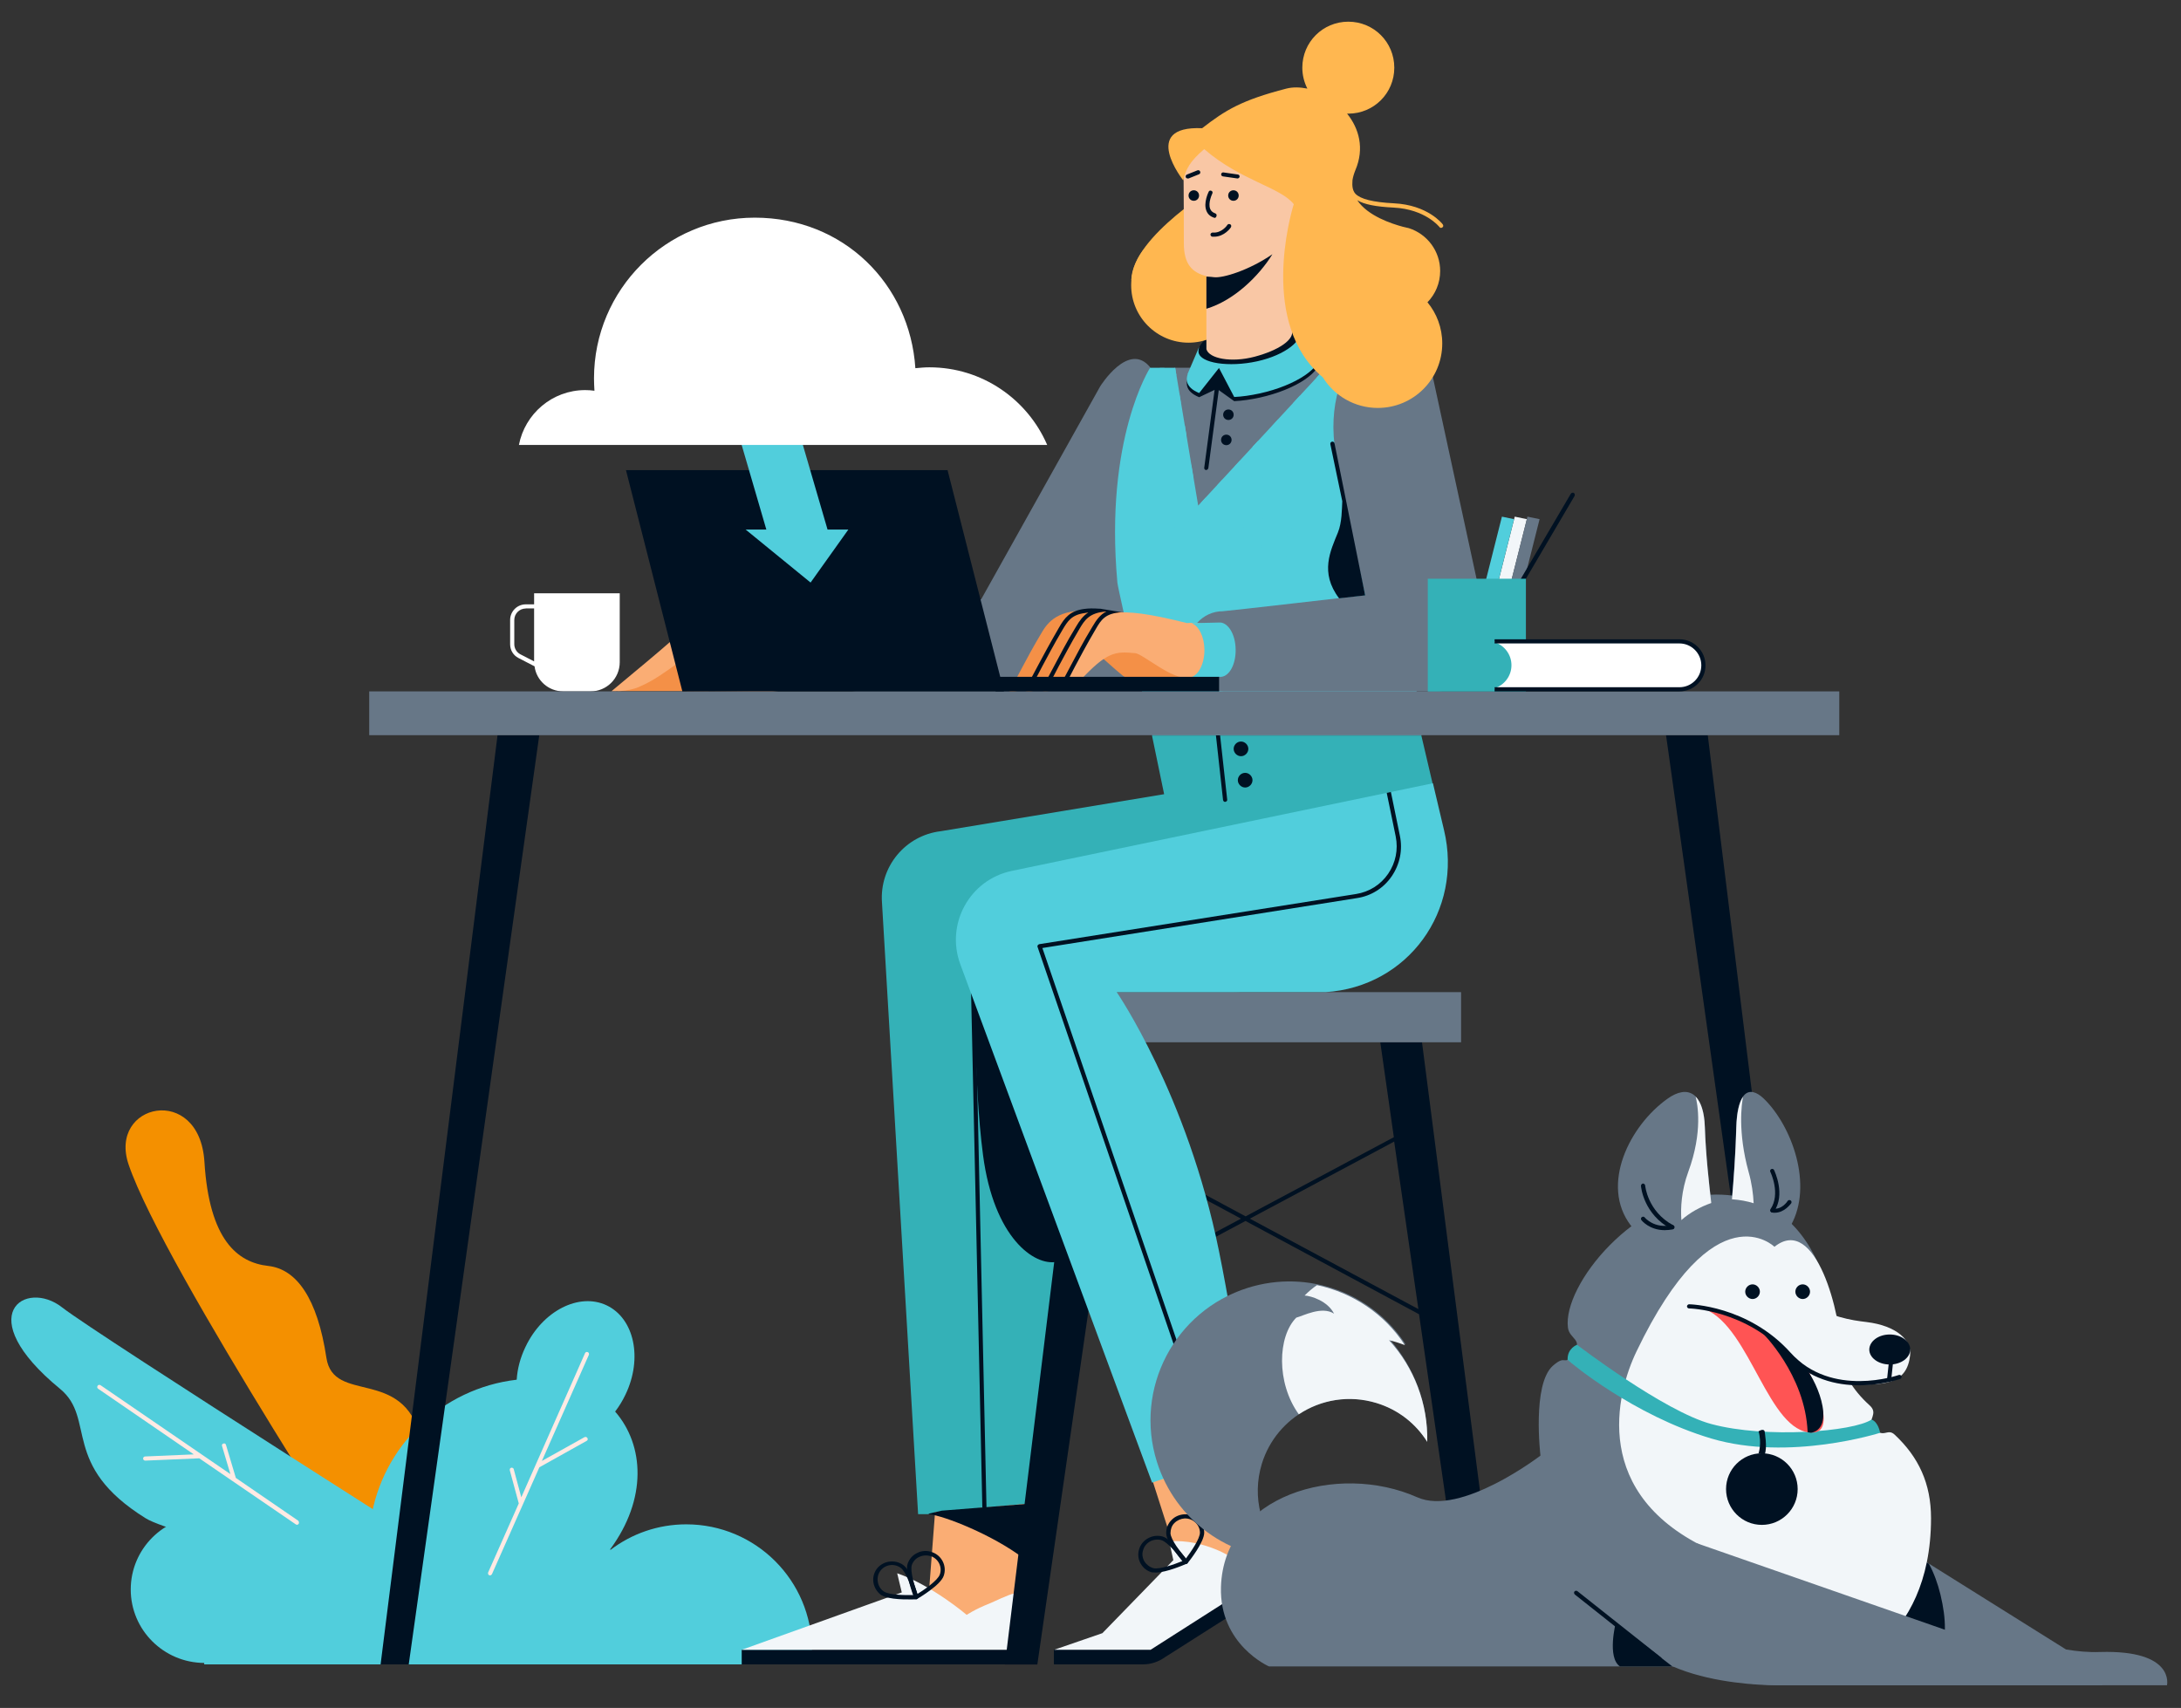 <?xml version="1.0" encoding="UTF-8"?>
<svg id="Calque_1" xmlns="http://www.w3.org/2000/svg" width="1991.9" height="1560" version="1.1" viewBox="0 0 1991.9 1560">
  <rect x="0" y="0" width="1991.9" height="1560" fill="#333333" stroke="none"/>
  <!-- Generator: Adobe Illustrator 29.6.0, SVG Export Plug-In . SVG Version: 2.1.1 Build 207)  -->
  <defs>
    <style>
      .st0, .st1 {
        fill: #51cedc;
      }

      .st2 {
        fill: #fff;
      }

      .st2, .st3, .st4, .st5, .st6, .st7, .st8, .st9, .st1, .st10, .st11, .st12, .st13 {
        fill-rule: evenodd;
      }

      .st14, .st6 {
        fill: #012;
      }

      .st3, .st15 {
        fill: #677787;
      }

      .st4 {
        fill: #ffb750;
      }

      .st5 {
        fill: #feeae4;
      }

      .st7 {
        fill: #ff5454;
      }

      .st8 {
        fill: #faad74;
      }

      .st9 {
        fill: #f49047;
      }

      .st10 {
        fill: #f49000;
      }

      .st11 {
        fill: #f9c7a5;
      }

      .st12 {
        fill: #f2f6f9;
      }

      .st13 {
        fill: #34b1b7;
      }
    </style>
  </defs>
  <path class="st1" d="M1787.5,1520.2h-426v-1c-28.4,0-25.7-101.3-18.7-97.8l135.8-2.7c8-51.9,50-92.5,102.4-98.6.6-7.4,2.5-15.4,6.1-22.9,12-25.4,37.6-38.3,57-29.2,19.5,9.2,25.4,37.2,13.2,62.6-2.1,4.4-4.6,8.4-7.4,12,20.6,23.5,22.7,61.4-3.6,96.7l.2.2c14.9-11.3,33.2-17.9,53.2-17.9,48.6,0,88.1,39.5,88.1,88.1.3,3.7.1,7.1-.3,10.5h0Z"/>
  <path class="st10" d="M357.2,1474.8s-207.5-316.4-239.7-411c-19.1-56.1,64.6-74.4,69.2-2.7,4.4,71.7,30.3,92.1,58.4,95.2,25.7,2.9,44.8,29.4,53,83.9,6.5,42.7,69.6,8,86.2,73,21.9,86.5-27.1,161.6-27.1,161.6h0Z"/>
  <path class="st1" d="M449.7,1447.8s-361.6-229-392.9-253.6c-33.4-26.3-84.3,6.7-1.9,74.4,33.2,27.3,0,69.6,78.2,118.2,26.5,16.4,211.7,57.2,211.7,57.2l104.9,3.8h0Z"/>
  <path class="st1" d="M740.9,1520.2H186.5v-1.3c-37-.2-67.1-30.1-67.1-67.1s30.1-67.1,67.1-67.1c10.9,0,21,2.5,29.9,7.1l122.2-3.4c10.3-67.5,65-120.3,133.3-128.2.6-9.7,3.2-20,8-29.9,15.6-33,49-50,74.2-38s33,48.4,17.2,81.4c-2.7,5.7-5.9,10.9-9.5,15.6,26.7,30.7,29.4,79.9-4.6,125.9l.4.4c19.3-14.7,43.3-23.3,69.2-23.3,63.3,0,114.8,51.3,114.8,114.8,0,4.4-.3,8.7-.7,13.1Z"/>
  <path class="st5" d="M272.7,1391.9c-.4.6-1,.8-1.5.8-.4,0-.8-.2-1.1-.4l-88.1-60.3-49.4,2.1c-1,0-1.9-.8-1.9-1.9,0-1,.8-1.9,1.9-1.9l44.4-1.9-87.3-59.9c-1-.6-1.1-1.7-.6-2.7.6-1,1.7-1.1,2.7-.6l118.6,81.2-7.6-25.6c-.4-1,.2-2.1,1.3-2.3,1-.4,2.1.2,2.3,1.3l9,30.1,57,39.1c.7.8.9,2.1.3,2.9h0Z"/>
  <path class="st5" d="M446.8,1438.8c.6.2,1.3.2,1.7-.2.4-.2.6-.6.8-.8l43.3-97.6,43.3-24.2c1-.6,1.1-1.7.6-2.5-.6-1-1.7-1.3-2.7-.8l-38.9,21.7,42.9-96.9c.4-1,0-2.1-1-2.5s-2.1,0-2.5,1l-58.2,131.6-6.9-25.7c-.2-1-1.3-1.5-2.3-1.3s-1.5,1.3-1.3,2.3l8.2,30.3-28,63.1c-.3,1,.1,2.1,1,2.5h0Z"/>
  <path class="st13" d="M1124.8,906.2h-124.5l-9.2,43.1-55.3,433.7h-97.3l-33-558.8c-2.3-32.6,21.4-61.2,53.8-65l203.9-33.8-11.1-53.6h246l10.3,43.9-42.3,97.6c-24,56.2-79.7,92.9-141.3,92.9h0Z"/>
  <path class="st6" d="M1133.4,677.3c3.6,0,6.7,3.1,6.7,6.7s-3.1,6.7-6.7,6.7-6.7-3.1-6.7-6.7,3-6.7,6.7-6.7Z"/>
  <path class="st6" d="M1137.2,705.9c3.6,0,6.7,3.1,6.7,6.7s-3.1,6.7-6.7,6.7-6.7-3.1-6.7-6.7,3-6.7,6.7-6.7Z"/>
  <path class="st6" d="M1114.3,671.6l6.5,58.7c.2,1-.6,1.9-1.7,2.1-1,.2-1.9-.6-2.1-1.7l-6.5-59.1h3.8,0Z"/>
  <path class="st6" d="M965.3,1152.5c-20.8,4.2-57.6-22.1-67.5-97.5-8.8-66.2-7.6-169-7.6-169l111,54.5-35.9,212Z"/>
  <path class="st6" d="M887,882.3c.4-.4,1-.6,1.5-.4l1.7,4.2,10.9,497h-3.8l-10.9-499.1c0-.7.2-1.3.6-1.7Z"/>
  <path class="st6" d="M925.3,1506.9h-247.9v13.3h241.4l6.5-13.3h0Z"/>
  <path class="st8" d="M937.9,1373.4l-16.2,127.4-135.6-5.3s-39.1-1.1-7.6-7.6,69.8-32.4,69.8-32.4l5.7-74.4,83.9-7.7Z"/>
  <path class="st6" d="M848.2,1382.5l12-2.7,81.6-6.5-7.6,49.6c-27.5-20.8-71.7-38.5-86-39.9v-.5h0Z"/>
  <path class="st12" d="M677.4,1506.9h243.3l5.7-51.5c-5,.8-19.1,7.8-22.9,9.3-13,5.1-20.6,10.3-20.6,10.3,0,0-31.8-27.1-63.5-38l4.2,17.5-146.2,52.4h0Z"/>
  <path class="st14" d="M836.2,1460.5s.2,0,0,0c.6.2,1.1.2,1.7-.2,2.1-1.3,21.2-12.6,24-21,3.1-8.8-1.7-18.7-10.9-21.7-4.4-1.5-9.2-1.3-13.2.8-4.2,1.9-7.2,5.3-8.8,9.7-2.9,8.2,5,29,5.9,31.3.6.6.9.9,1.3,1.1h0ZM850.3,1421.4c6.9,2.5,10.5,10.1,8,16.8-1.9,5.3-13.9,13.7-20.4,17.7-2.7-7.2-6.9-21.2-5.1-26.5,1.1-3.2,3.6-6.1,6.9-7.4,3.2-1.5,6.9-1.7,10.3-.6h.3Z"/>
  <path class="st14" d="M807.8,1458.3c9.2,3.4,26.7,2.5,29,2.5.6,0,1.1-.4,1.3-.8.4-.4.4-1,.4-1.5-.6-2.5-6.3-23.8-13.5-29-7.6-5.5-18.5-4-24.2,3.4-2.7,3.6-3.8,8.2-3.1,12.6.8,4.6,3.2,8.4,6.9,11.3,1.1.5,2.1,1.1,3.2,1.5h0ZM834.3,1456.9c-7.6.2-22.5,0-27.3-3.4-2.9-2.1-4.8-5.1-5.3-8.8-.6-3.4.2-7.1,2.3-9.9,4.4-5.9,12.8-7.1,18.7-2.7,4.8,3.6,9.5,17.6,11.6,24.8Z"/>
  <path class="st6" d="M1296,1200.4l-158.5-85.2-142.6,76.3-47.5,328.8h-29.6l69.6-568.3h42l-13.5,93.6,121.7,65.4,135.4-72.3-12.4-86.8h38.1l73.4,568.3h-29.9l-46.2-319.8h0ZM1015.3,1049.6l-19.8,137.1,137.9-73.6-118.1-63.5h0ZM1273.3,1042.7l-131.8,70.4,153.9,82.6-22.1-153Z"/>
  <path class="st3" d="M939.8,906.2h394.6v45.8h-394.6v-45.8h0Z"/>
  <path class="st6" d="M962.7,1520.2h81.2c7.2,0,14.1-2.3,20-6.5l120-76.3-7.8-10.9s-80.3,48.1-125.5,80.1h-88.1v13.5h.2v.1h0Z"/>
  <path class="st8" d="M1126.7,1312.4l28.6,118.2-80.1-7.6-23.5-73.4,75-37.2Z"/>
  <path class="st6" d="M1139.5,1365.6l-11.3-46.3-64.6,24.4-11.4,5.7c13.1-.4,54.8-.4,87.3,16.2h0Z"/>
  <path class="st12" d="M962.7,1506.9h88.1l125.5-80.1-30.3-39.1c-3.6,3.4-6.7,11.8-8.8,15.3-7.4,11.6-10.9,20.4-10.9,20.4,0,0-25.9-17.9-58.5-15.6l3.8,17.2-64.8,66.7-44.1,15.2Z"/>
  <path class="st14" d="M1083.2,1428.5c.6,0,1.1-.2,1.5-.8,1.5-1.9,15.3-19.3,15.1-28-.2-9.3-8.2-16.8-17.7-16.6-4.6.2-9,1.9-12.2,5.3-3.2,3.2-5,7.6-4.8,12.2.2,8.8,14.9,25.4,16.6,27.3.4.2.9.6,1.5.6ZM1082.4,1386.9c7.2,0,13.3,5.7,13.5,12.8.2,5.5-8.2,17.7-12.8,23.8-5-5.7-13.9-17.4-14.1-23.1,0-3.4,1.1-6.9,3.6-9.3,2.5-2.5,5.9-4,9.3-4.2.2,0,.37,0,.5,0h0Z"/>
  <path class="st14" d="M1055.7,1436.3c9.7,0,25.9-7.1,28-8,.6-.2,1-.8,1.1-1.1.2-.6,0-1.1-.2-1.5-1.5-2.1-14.3-20-22.9-22.3-9.2-2.5-18.9,2.9-21.4,11.8-1.3,4.4-.8,9,1.5,13s5.9,6.9,10.5,8c1-.1,2.1.1,3.4.1ZM1080,1425.8c-7.1,2.9-21.2,8-26.7,6.5-3.4-1-6.3-3.2-8.2-6.3-1.7-3.1-2.3-6.7-1.1-10.1,1.9-7.1,9.5-11.1,16.6-9.2,5.6,1.6,15,13,19.4,19.1h0Z"/>
  <path class="st1" d="M1210.6,906.2h-190.7s64.5,93.8,93.3,236.1c17.4,85.1,28.6,181.4,28.6,181.4l-89.6,30.5-175.2-473.6c-13.5-36.8,8.6-77,46.9-85.1l384.8-80.1,10.1,42.7c17.7,73.5-32.9,143.3-108.2,148.1h0Z"/>
  <path class="st6" d="M1266.5,724.2l3.8-.8,8.2,39.9c2.7,13,0,26.1-7.4,37s-18.9,18.1-31.8,20l-287.3,45.6,160.2,468-3.6,1.1-161-470.1c-.2-.6-.2-1.1.2-1.5.4-.6.8-.8,1.3-1l289.3-45.8c12-1.9,22.5-8.4,29.4-18.5s9.3-22.1,6.9-34.1l-8.2-39.8h0Z"/>
  <path class="st6" d="M1137.4,293.6c25.9-5.7,48.8-1.9,51.1,8.4,2.3,10.3-17,23.5-42.7,29-25.9,5.7-48.8,1.9-51.1-8.4-2.3-10.3,16.9-23.3,42.7-29Z"/>
  <path class="st15" d="M1260,335.9h-187.1v187.1h187.1v-187.1Z"/>
  <path class="st6" d="M1150.3,363.2c-8,1.7-15.8,2.9-23.1,3.2l-14.1-10.1-9.5,71.1c-.2,1.1-1.1,1.9-2.1,1.9-1.1,0-1.7-1-1.7-1.9l9.5-71.3-14.1,6.7c-6.1-2.5-10.1-5.9-11.1-10.5-.4-2.1-.2-4.4.6-6.7h-.2l9.9-25h.2c-.4,1.3-.4,2.7-.2,4,2.3,10.3,25.2,14.1,51.1,8.4s45-18.7,42.7-29c0-.4-.2-.8-.4-1.1h.2s14.1,15.8,17.5,22.7c3.2,13.4-21.6,30.2-55.2,37.6h0ZM1120,397c2.7,0,4.8,2.1,4.8,4.8s-2.1,4.8-4.8,4.8-4.8-2.1-4.8-4.8,2.1-4.8,4.8-4.8ZM1117.1,378.8c0-2.7,2.1-4.8,4.8-4.8s4.8,2.1,4.8,4.8-2.1,4.8-4.8,4.8-4.8-2.1-4.8-4.8Z"/>
  <path class="st1" d="M1150.3,359.4c-8,1.7-15.8,2.9-23.1,3.2l-13.9-26.5-18.1,22.9c-6.1-2.5-10.1-5.9-11.1-10.5-.4-2.1-.2-4.4.6-6.7h-.2l10.7-25c-.4,1.3-.8,3.6-.6,5,1.5,9.9,27.7,13.9,53.6,8.2,25.9-5.7,42.3-19.3,40-29.8,0-.4-.2-.8-.4-1.1h.2s14.1,15.8,17.5,22.7c3.2,13.4-21.6,30.2-55.2,37.6h0Z"/>
  <path class="st3" d="M1055,631.5h-273.5c-21.7-2.1-28.8-19.5-29.2-36.6-.6-20.2,15.1-36.6,33.8-36.6,1.1,0,2.3,0,3.4.2l106.6-11.1,108.7-194.5s26.1-42,45.8-17.2l-4.4,128.3,8.8,167.5h0Z"/>
  <path class="st9" d="M647,631.3h-82.8l98.8-60.3,46.9,30.1-62.9,30.2Z"/>
  <path class="st8" d="M769.9,618.9l-32,5.1s-24.4,8.2-36.6,8c-66.7-.6-64.1-.8-74-.8-6.9-10.9,27.3-18.5,48.6-21.5,0,0,11.6-4.6,4-13.2,0,0-25.4-15.8-44.8-2.1-30.3,21.2-36.8,26.7-51.9,33.2-10.3,4.4-24.8,3.8-24.8,3.8,31.7-26.5,34.9-28.8,61-51.5,13.9-12,17.5-31.1,131-5.1l13.9-.6,5.6,44.7h0Z"/>
  <path class="st1" d="M779,620.7h-1l-23.8.8c5.7-3.2,10.1-10.9,9.9-22.1-.2-13.7-7.2-25.2-15.1-25v-.2s28.6-3.1,29-3.1c7.8-.2,14.5,10.9,14.7,24.6.4,13.5-5.9,24.8-13.7,25h0Z"/>
  <path class="st1" d="M1050.4,335.9s-41.8,64.6-29.9,196.2c.8,8.2,31.8,139.4,31.8,139.4h246l-38.1-337.5h-47.7l-118.2,127.8-21-125.9h-22.9Z"/>
  <path class="st0" d="M1173,607.9h3.8c-17.2-80.3-11.8-147.2-3.8-191.1,4.2-22.7,9.5-41.4,14.3-55.5l-6.1,6.7c-4.2,13.2-8.4,29.4-11.8,48.1-8.2,44-13.4,111.1,3.6,191.8Z"/>
  <path class="st0" d="M1159.7,607.9h3.8c-17.2-80.3-11.8-147.2-3.8-191.1,2.3-12.6,5-24,7.8-33.9l-5.3,5.9c-2.1,8.4-4.2,17.4-5.9,27.3-8.5,44-13.6,111.1,3.4,191.8Z"/>
  <path class="st0" d="M1186.4,607.9h3.8c-17.2-80.3-11.8-147.2-3.8-191.1,7.4-40.4,18.7-68.5,23.8-80.3l-7.4,8c-5.9,14.7-14.1,39.3-20,71.3-8.3,44.3-13.4,111.4,3.6,192.1Z"/>
  <path class="st0" d="M1226.4,607.9h3.8c-17.2-80.3-11.8-147.2-3.8-191.1,8-43.5,20.4-72.7,25-82.6h-4.2c-5.1,11.4-16.8,40.2-24.4,81.8-8.2,44.1-13.4,111.2,3.6,191.9Z"/>
  <path class="st0" d="M1199.7,607.9h3.8c-17.2-80.3-11.8-147.2-3.8-191.1,8-43.5,20.4-72.7,25-82.6h-4.2c-5.1,11.4-16.8,40.2-24.4,81.8-8.2,44.1-13.4,111.2,3.6,191.9Z"/>
  <path class="st0" d="M1239.8,607.9h3.8c-17.2-80.3-11.8-147.2-3.8-191.1,6.1-33.2,14.7-58,20.6-72.5l-.2-9.2c-5.3,12.2-16.6,40.4-24,80.7-8.3,44.3-13.4,111.4,3.6,192.1Z"/>
  <path class="st0" d="M1150.1,607.9c-17.2-80.3-11.8-147.2-3.8-191.1,1-5,1.9-9.7,2.9-14.3l-5,5.3c-.6,2.7-1.1,5.3-1.5,8-8.2,44.2-13.5,111.4,3.6,192l3.8.1h0Z"/>
  <path class="st0" d="M1213.1,607.9h3.8c-17.2-80.3-11.8-147.2-3.8-191.1,8-43.5,20.4-72.7,25-82.6h-4.2c-5.1,11.4-16.8,40.2-24.4,81.8-8.3,44.1-13.4,111.2,3.6,191.9Z"/>
  <path class="st0" d="M1123.4,607.9c-14.5-68.3-13-126.8-7.1-169.7l-4.4,4.8c-5.3,42.7-6.1,99.4,7.6,165l3.9-.1h0Z"/>
  <path class="st0" d="M1052.9,607.9h3.8c-17.2-80.3-11.8-147.2-3.8-191.1,6.5-34.9,15.6-60.5,21.4-74.4l-1-6.3h-.4c-5.5,12.6-16.2,40.4-23.6,79.9-8.2,44.1-13.4,111.2,3.6,191.9Z"/>
  <path class="st0" d="M1136.8,607.9c-16.6-78-12.2-143.2-4.4-187.1l-4.6,5c-7.1,44.1-10.5,107.2,5.3,182.1h3.7Z"/>
  <path class="st0" d="M1066.2,607.9h3.8c-17.2-80.3-11.8-147.2-3.8-191.1,3.6-19.5,8-35.9,12.2-49.2l-1.3-8c-5,14.3-10.3,33.4-14.5,56.3-8.2,44.2-13.3,111.3,3.6,192h0Z"/>
  <path class="st0" d="M1043.3,607.9c-17.2-80.3-11.8-147.2-3.8-191.1,7.6-41,18.9-69.2,24-80.7h-4.2c-5.5,12.6-16.2,40.4-23.6,79.9-8.2,44.2-13.5,111.4,3.6,192l4-.1h0Z"/>
  <path class="st0" d="M1110.1,607.9c-12.8-59.9-13.2-112.3-9-153.3l-4.2,4.6c-3.6,40.4-2.7,91.2,9.5,148.8h3.7v-.1h0Z"/>
  <path class="st0" d="M1092.9,607.9h3.8c-14.9-69.4-13-128.9-6.9-172.2l-1.9-11.8c-7.4,44-11,108.1,5,184Z"/>
  <path class="st0" d="M1079.6,607.9h3.8c-17.2-80.3-11.8-147.2-3.8-191.1,1.1-6.7,2.5-13,4-18.9l-1.5-9.3c-2.1,8.4-4.2,17.5-6.1,27.5-8.3,44-13.4,111.1,3.6,191.8Z"/>
  <path class="st3" d="M1117.1,631.5c-24.8-.4-32.6-18.5-33-36.6-.6-20.2,14.1-36.6,32.6-36.6,2.7,0,130.1-14.7,130.1-14.7,0,0-10.3-44.6-26.7-129.7-8.2-42.1,6.9-83.3,22.9-89.6,40-15.6,62.9,7.6,62.9,7.6l52.3,241.4c6.5,29.9-16.4,58.2-46.9,58.2h-194.2Z"/>
  <path class="st6" d="M1246.8,543.8l-23.8,2.7c-17.9-23.6-7.8-43.5-1.1-60.1,3.8-9.3,3.6-21.6,4-28.6l-10.9-52.1c-.2-1,.4-2.1,1.5-2.3,1-.2,2.1.4,2.3,1.5l28,138.9Z"/>
  <path class="st9" d="M1089.1,598.9c2.1,2.3,3.2,4.8,3.2,7.2.2,9.9-10.1,18.3-35.9,18.9-13,.2-24.4-2.9-30.9-7.8-1.7-1.3-10.5-8.8-19.3-16.8-2.9-.6-5.3-1-7.6-1.3-7.2,3.2-15.4,10.1-28,23.8-10.5,11.4-18.9,8-18.9,8,2.1-3.4,4-6.7,6.1-10.3-.8.8-1.5,1.7-2.3,2.5-10.5,11.4-18.9,8-18.9,8,2.1-3.4,4-6.7,6.1-10.3-.8.8-1.5,1.7-2.3,2.5-10.5,11.4-18.9,8-18.9,8,8.8-13.9,13.7-26.5,30.5-54.5,6.9-11.6,18.5-21.7,49-18.3,13.5-2.5,40.4,2.1,100.9,20.2,3.4,1-7.1,12-12.8,20.2h0Z"/>
  <path class="st8" d="M1111.4,604.8c-3.6,2.3,10.1,6.5,7.8,9.3-.2.2-10.9,1-19.3,1.5v2.5l-14.9.6c-13.3,3.2-41.2-21.4-48.1-22.1-18.3-1.7-25.7-1.7-51.1,25.7-10.5,11.4-18.9,8-18.9,8,8.8-13.9,13.7-26.5,30.5-54.5,9.5-15.8,17.2-24.2,86.6-6.7l3.8-.2,13.9.8-.2,4.2c4.8,1.3,9.9,2.7,15.3,4.2,5.3,1.8-7.7,22.2-5.4,26.7h0Z"/>
  <path class="st6" d="M967.2,573.2c5.1-9,10.1-15.3,22.9-17,4-.6,8.6-.6,14.3-.2h.6l19.6,3.2c-15.3.8-19.1,7.2-23.8,15.3-8.8,14.9-14.3,25.6-18.9,34.1-4,7.8-7.2,14.1-11.4,20.6-.4.6-1,1-1.5,1-.4,0-.8,0-1.1-.4-1-.6-1.1-1.7-.6-2.7,4-6.5,7.2-12.6,11.3-20.4,4.6-8.6,10.1-19.5,19.1-34.3,3.6-6.1,6.9-10.9,12.8-13.9-15.8,1.1-20,8-24.8,16.2-8.8,14.9-14.3,25.6-18.9,34.1-4,7.8-7.2,14.1-11.4,20.6-.4.6-1,1-1.5,1-.4,0-.8,0-1.1-.4-1-.6-1.1-1.7-.6-2.7,4-6.5,7.2-12.6,11.3-20.4,4.6-8.6,10.1-19.5,19.1-34.3,3.2-5.5,6.5-10.1,11.4-13.2-1.3.2-2.5.4-3.6.6-12,1.7-15.4,7.6-19.8,14.9-8.8,14.9-14.3,25.6-18.9,34.1-4,7.8-7.2,14.1-11.4,20.6-.4.6-1,1-1.5,1-.4,0-.8,0-1.1-.4-1-.6-1.1-1.7-.6-2.7,4-6.5,7.2-12.6,11.3-20.4,4.4-8.2,10.1-18.9,18.8-33.9h0Z"/>
  <path class="st1" d="M1115.6,618.2l-30.5.6h.8c7.8-.2,14.3-11.8,14.1-25.6-.2-12-5.3-21.7-11.8-24l25.6-.6h1c7.4.8,13.5,11.3,13.7,24.4.3,13.4-5.4,24.2-12.9,25.2h0Z"/>
  <path class="st4" d="M1114.1,168.1s-79.9,47.3-80.9,87.7c31.8,27.3,79,36.2,79,36.2l1.9-123.9Z"/>
  <path class="st4" d="M1085.5,208.2c29,0,52.4,23.5,52.4,52.4s-23.5,52.4-52.4,52.4-52.4-23.5-52.4-52.4,23.4-52.4,52.4-52.4h0Z"/>
  <path class="st11" d="M1180.8,216.7l-.8,85.1c2.1,8.6-12.6,18.3-34.1,24s-41.8,1.7-44.1-6.9v-66.7c-13-3.2-20.6-10.9-20.6-29.9,0-46.2-.4-73-.4-73,9-23.6,85.2-76.1,101.8,1.9,2.1,9.7,21.4,9,21,17.2-.8,19.2-10.2,35.4-22.8,48.3Z"/>
  <path class="st6" d="M1162.1,232.2c-12.2,19.8-35.1,42.3-60.3,49.8v-29.4c2.9.2,6.1.4,7.1.6,7.9.9,31.5-6.1,53.2-21h0Z"/>
  <path class="st14" d="M1108.9,216.2h-1.7c-1-.2-1.7-1-1.7-2.1.2-1,1-1.7,2.1-1.7,8,.8,13.3-6.7,13.3-6.9.6-1,1.7-1.1,2.7-.6s1.1,1.7.6,2.7c-.2.4-5.9,8.6-15.3,8.6Z"/>
  <path class="st14" d="M1130.3,163h-.2l-13.3-1.9c-1-.2-1.7-1.1-1.5-2.1s1.1-1.7,2.1-1.5l13.2,1.9c1,.2,1.7,1.1,1.5,2.1-.1.7-1,1.5-1.8,1.5h0Z"/>
  <path class="st14" d="M1084.7,163c-.8,0-1.5-.4-1.7-1.1-.4-1,0-2.1,1.1-2.5l9.5-3.8c1-.4,2.1,0,2.5,1.1.4,1,0,2.1-1.1,2.5l-9.5,3.8h-.8Z"/>
  <path class="st14" d="M1109.3,199c-.2,0-.4,0-.6-.2-3.4-1.1-5.7-3.2-6.9-6.3-2.9-7.2,1.9-17,2.1-17.4.4-1,1.5-1.3,2.5-.8,1,.4,1.3,1.5.8,2.5,0,0-4.2,8.6-1.9,14.1.8,1.9,2.3,3.2,4.6,4,1,.4,1.5,1.3,1.1,2.5-.2,1-.9,1.6-1.7,1.6h0Z"/>
  <path class="st6" d="M1126.5,173.8c2.7,0,4.8,2.1,4.8,4.8s-2.1,4.8-4.8,4.8-4.8-2.1-4.8-4.8,2.1-4.8,4.8-4.8Z"/>
  <path class="st6" d="M1090.3,173.8c2.7,0,4.8,2.1,4.8,4.8s-2.1,4.8-4.8,4.8-4.8-2.1-4.8-4.8,2.1-4.8,4.8-4.8Z"/>
  <path class="st4" d="M1273.1,185.7c30.7,1.5,44.1,18.5,44.6,19.3.6.8.6,2.1-.4,2.7-.2.2-.6.4-1,.4-.6.2-1.3-.2-1.7-.8-.2-.2-12.8-16.2-41.8-17.7-16.4-.8-26.9-2.9-33.2-6.7,9.5,14.3,31.5,21.5,41.6,24.2,1.9.4,3.6.8,5.5,1.3,16.6,5.3,28.6,20.8,28.6,39.1,0,11.1-4.4,21.2-11.6,28.6,8.4,10.1,13.5,23.3,13.5,37.6,0,32.6-26.3,58.9-58.9,58.9-21.2,0-39.9-11.3-50.2-28-58-48.4-29.6-148.4-26.5-158.1-12.2-15.6-48.6-21.5-81.8-50.3-13.2,11.3-16.8,18.3-19.1,28.6,0,0-40-50.2,17.2-47.7,21.4-16.6,36-25.6,77-36.2,5.9-1.5,12.4-1.3,19.1,0-2.9-5.7-4.6-12.2-4.6-19.1,0-23.3,18.7-42,42-42s42,18.7,42,42-18.7,42-42,42h-1.1c10.9,13.5,16,31.8,7.6,51.5-1.3,3.2-2.3,6.5-2.7,9.3-.4,5.3,0,9.3,2.7,12.4,4.7,4.8,15.8,7.7,35.2,8.7h0Z"/>
  <path class="st2" d="M539.3,631.5h-24.8c-13.5,0-24.6-9.9-26.3-22.9l-14.7-7.6c-4.8-2.5-7.6-7.2-7.6-12.6v-22.1c0-7.8,6.3-14.3,14.3-14.3h7.6v-10.1h78.2v62.9c0,14.9-12,26.7-26.7,26.7h0ZM480.2,555.8c-5.7,0-10.5,4.6-10.5,10.5v22.1c0,3.8,2.1,7.4,5.5,9.2l12.6,6.5v-48.4h-7.6v.1h0Z"/>
  <path class="st6" d="M1640.8,1520.2l-119.2-848.6h38.1l104.9,848.6h-23.8ZM347.6,1520.2l106.8-848.6h38.1l-119.2,848.6h-25.7Z"/>
  <path class="st3" d="M337.2,631.5h1342.6v40H337.2v-40h0Z"/>
  <path class="st6" d="M571.7,429.4h293.7l51.5,202.1h-293.7l-51.5-202.1Z"/>
  <path class="st6" d="M909.3,618.2h204.1v13.3h-204.1v-13.3h0Z"/>
  <path class="st1" d="M774.8,483.7l-34.5,48.4-59.3-48.4h18.9l-25.2-86.4h55.9l25.2,86.4h19,0Z"/>
  <path class="st2" d="M473.9,406.5c5.5-28.6,30.5-50.2,60.6-50.2,2.9,0,5.5.2,8.4.6-.2-3.8-.4-7.4-.4-11.3,0-81.1,65.8-146.8,146.8-146.8s141.7,60.6,146.7,137.5c4.2-.4,8.6-.8,12.8-.8,48.2,0,89.6,29.2,107.6,70.9h-482.5v.1h0Z"/>
  <path class="st12" d="M1383.4,471.9l11.1,2.3-37.8,149.7-11.1-2.3,37.8-149.7h0Z"/>
  <path class="st1" d="M1371.7,471.9l11.1,2.3-37.8,149.7-11.1-2.3,37.8-149.7h0Z"/>
  <path class="st3" d="M1395,471.9l11.1,2.3-37.8,149.7-11.1-2.3,37.8-149.7h0Z"/>
  <path class="st6" d="M1437.3,450.2c1,.6,1.1,1.7.8,2.7l-102.4,174.3c-.6,1-1.7,1.1-2.7.8-1-.6-1.1-1.7-.8-2.7l102.4-174.3c.6-1,2-1.2,2.7-.8Z"/>
  <path class="st13" d="M1304,528.6h89.6v103h-89.6v-103Z"/>
  <path class="st2" d="M1555.8,607.7c0,11.8-9.3,21.4-21,21.9h-169.7v-1c8.8-2.9,15.3-11.1,15.3-21s-6.5-18.1-15.3-21v-1h169.7c11.6.7,21,10.3,21,22.1Z"/>
  <path class="st6" d="M1533.8,631.5h-168.8v-3.8h168.8c11.1,0,20-9,20-20s-9-20-20-20h-168.8v-3.8h168.8c13.2,0,23.8,10.7,23.8,23.8.1,13.2-10.6,23.8-23.8,23.8Z"/>
  <path class="st3" d="M1979.1,1539.3h-217.4s-158.7-7.8-175.5-64.8c-17.4-58.5,66.7-114.4,66.7-114.4l234,146.5c10.1,1.7,20.6,2.7,31.1,2.3,68.8-2,61.1,30.4,61.1,30.4h0Z"/>
  <path class="st6" d="M1738.5,1535.9c-1.5.4-3.1.8-4.8,1-13.7-1.5-31.1-4-49-7.6-14.9-8.2-27.1-22.7-32.2-44.6-10.9-46.3,7.1-90.2,40-98,.6-.2,1.3-.2,1.9-.4l67.3,42.1c4.6,8.4,8,17.9,10.5,28,11.1,46.1-.6,71.7-33.7,79.5h0Z"/>
  <path class="st3" d="M1677.8,1247.5s6.5-156.4-110.6-156.4c-73.3,0-140.2,82.7-135.2,121.6,1.4,10.5,14.2,10.5,5,23.4-9.4,13.1-5.9,0-18.8,11.4-19.1,17-11.3,82-11.3,82,0,0-72.7,55.9-112.5,38.1-73-32.4-176.8-1.9-179.3,82-1.5,52.8,43.9,72.5,43.9,72.5h375.7s40.2,7.6,95.4,7.6c50.2,0,52.4.4,70.6-17.2,140.9-136.4-50.2-229.4-43.9-259.4,6.3-29.6,21-5.6,21-5.6h0Z"/>
  <path class="st3" d="M1632.1,1539.3h244.1s7.6-32.4-61-30.5c-81.1,2.3-185-83.9-263.2-80.1-50.6,2.5-99.2,109.6,80.1,110.6Z"/>
  <path class="st3" d="M1303.5,1316.7c-10.3-16.2-26.3-29.2-46.2-35.3-44.4-13.5-91.3,11.4-104.9,55.7-9.3,30.5-.4,62.4,20.6,83.5,1.7,1.1,3.2,2.3,5,3.4h-.4c.2.2.6.2.8.4-.2-.2-.4-.2-.4-.4,12.4,0,25-1.9,37.4-5.9,17.7-5.5,25.7,23.1,34.7,30.9-15.8,1-34.9-4.6-53.2-13.9.2.8.2,1.5,0,2.3-7.4-3.6-14.3-8-20.2-13.5-53.6-.2-103.2-34.9-120.1-88.7-21-66.7,16.2-137.9,83-158.9,55.5-17.4,113.9,5.1,144.2,51.7-4.6-1.9-9.5-3.4-14.5-4.6,22.1,25.5,34.9,58.6,34.2,93.3ZM1249.7,1449.3c3.6-.2,7.1-.8,10.3-1.7-3.8,4.7-7.1,4.4-10.3,1.7ZM1196.5,1437.7c3.1,1.3,6.1,2.7,9.3,3.8-13.5,3.8-9.9.9-9.3-3.8Z"/>
  <path class="st12" d="M1620.6,1138.8s-54.4-53.6-125.9,95.4c-18.7,38.7-42.5,131.6,68.3,181.9,38.1,17.2,140.2,62.4,170.1,71.7,54.4,17.2-57.2,40-57.2,40,0,0,87.7-23.5,87.7-141.1,0-31.8-11.4-55.9-33.2-76.3-7-6.6-10.3,4.9-20.3-7.3-4.9-5.9,5.9-11.8-2.5-19.4-16.4-14.8-25.9-31.6-25.9-45.8-.1-37.3-23.3-129.4-61.1-99.1h0Z"/>
  <path class="st3" d="M1920,1539.3h-293.7s-130.8,3.2-144.9-66.7c-12.2-59.9,68.7-62.9,68.7-62.9l277.9,96.9c10.1,1.7,20.6,2.7,31.1,2.3,68.5-2,60.9,30.4,60.9,30.4h0Z"/>
  <path class="st12" d="M1704.5,1207.5c28.2,3.4,41.6,17,40,30.5-2.9,25.6-22.3,26.7-47.7,26.7s-40-13-40-26.7c0-10.7-22.5-59.5-7.6-49.6,22.1,14.7,41.8,17.5,55.3,19.1h0Z"/>
  <path class="st6" d="M1475.7,1482.1l51.7,40h-47.9c-12-8.2-3.8-40-3.8-40h0Z"/>
  <path class="st6" d="M1437.9,1453.7c.6-.8,1.9-1,2.7-.4l76.3,60.5c.8.6,1,1.9.4,2.7-.6.8-1.9,1-2.7.4l-76.3-60.5c-.8-.8-1-2-.4-2.7Z"/>
  <path class="st12" d="M1257.1,1281.5c-25-7.6-50.7-3.1-70.9,10.3-20.8-28.8-19.3-71.3-2.3-88.3,6.1-1.5,23.3-10.9,34.5-3.6-5.9-11.6-20.8-16.2-26.9-16.6,3.4-3.4,7.2-6.7,11.3-9.5,32.6,6.9,61.8,26.3,80.3,54.9-4.6-1.9-9.5-3.4-14.5-4.6,22.9,25,35.7,58.2,34.9,92.9-10.5-16.7-26.4-29.4-46.4-35.5h0Z"/>
  <path class="st3" d="M1521.6,1130.2c-12,1.9-24,0-32.2-10.9-28.2-37-1.1-91.2,33.6-115.8,18.5-13.2,33-5.3,34.1,25.9.8,25,4,53.6,5.9,69.4-17.3,5.9-31.8,16.9-41.4,31.4Z"/>
  <path class="st3" d="M1635.5,1119.4c-11.6-12-29.8-22.5-53.8-24.2,1.5-16.2,3.4-42.5,4-65.8.8-31.3,11.4-39.1,25.2-25.9,25.5,24.7,45.4,78.9,24.6,115.9h0Z"/>
  <path class="st12" d="M1535.6,1114.4c-.8-11.1,0-26.9,6.3-44.1,13.5-36.6,8.4-62.2,6.7-68.7,4.8,5,8,14.1,8.4,27.8.8,25,4,53.6,5.9,69.4-10.2,3.6-19.5,8.7-27.3,15.6ZM1597,1070.4c2.9,10.3,4.2,20,4.6,28.6-6.1-1.9-12.6-3.1-19.8-3.6,1.5-16.2,3.4-42.5,4-65.8.4-13.7,2.7-22.9,6.1-27.8-1.2,6.4-5,31.9,5.1,68.6h0Z"/>
  <path class="st14" d="M1725.3,1262.2h-.2c-1-.2-1.7-1.1-1.7-2.1l1.7-15.8c.2-1,1.1-1.7,2.1-1.7,1,.2,1.7,1.1,1.7,2.1l-1.7,15.8c0,.9-.9,1.7-1.9,1.7Z"/>
  <path class="st14" d="M1620.8,1107.7c-.8,0-1.5,0-2.3-.2-1-.2-1.7-1.1-1.5-2.1s1.1-1.7,2.1-1.5c8.2,1.3,13.3-6.5,13.5-6.9.6-1,1.7-1.1,2.7-.6,1,.6,1.1,1.7.6,2.7-.4.2-5.9,8.6-15.1,8.6h0Z"/>
  <path class="st14" d="M1618.7,1107.5c-.4,0-.8-.2-1.1-.4-1-.6-1.1-1.7-.6-2.7,9.5-13.9,0-33.9-.2-34.1-.4-1,0-2.1,1-2.5s2.1,0,2.5,1,10.7,22.3-.2,38c-.3.5-.8.7-1.4.7h0Z"/>
  <path class="st14" d="M1520.3,1123.6c-13.7,0-20.8-8.6-21.2-9.2-.6-.8-.6-2.1.4-2.7.8-.6,2.1-.6,2.7.4.4.4,8.6,10.3,24.8,6.9,1-.2,2.1.4,2.3,1.5.2,1-.4,2.1-1.5,2.3-2.7.6-5.2.8-7.5.8h0Z"/>
  <path class="st14" d="M1527.4,1122.8c-.4,0-.6,0-1-.2-25.4-13.5-27.7-38.5-27.7-39.5s.8-1.9,1.7-2.1c1.1,0,1.9.8,2.1,1.7,0,.2,2.1,23.8,25.6,36.4,1,.6,1.3,1.7.8,2.5-.2.8-1,1.2-1.5,1.2Z"/>
  <path class="st6" d="M1725.9,1218.9c10.3,0,18.7,6.1,18.7,13.7s-8.4,13.7-18.7,13.7-18.7-6.1-18.7-13.7c.2-7.6,8.4-13.7,18.7-13.7Z"/>
  <path class="st6" d="M1600.6,1173.1c3.6,0,6.7,3.1,6.7,6.7s-3.1,6.7-6.7,6.7-6.7-3.1-6.7-6.7,3.1-6.7,6.7-6.7Z"/>
  <path class="st6" d="M1646.4,1173.1c3.6,0,6.7,3.1,6.7,6.7s-3.1,6.7-6.7,6.7-6.7-3.1-6.7-6.7,3-6.7,6.7-6.7Z"/>
  <path class="st13" d="M1440.3,1228.3s79.6,60.9,122.7,72.4c49.9,13.4,129.5,7,146.3-4.1,6.3,2.3,7.8,12.1,7.8,12.1,0,0-82.9,26.4-154.2,5.2s-128.9-69.5-131.2-71.9c-.4-10.5,8.6-13.7,8.6-13.7h0Z"/>
  <path class="st7" d="M1557.7,1196s32.4-2.9,70.6,34.3,22.9,21,22.9,21c0,0,29.6,57.2,3.8,57.2-39.9,0-56.1-95.1-97.3-112.5Z"/>
  <path class="st6" d="M1654.9,1308.5c-1.3.4-2.7-.2-4-.4-2.1-52.6-41.8-91.2-41.8-91.2,0,0,1-.4,2.5-.8,8,8.2,16.4,13.3,33.8,29.4,13.2,12.1,31.7,57.3,9.5,63Z"/>
  <path class="st14" d="M1698,1265.3c-20.6,0-46-5.5-65.4-27.1-37.8-42-89.4-43.1-90-43.1-1.1,0-1.9-1-1.9-1.9s1-1.9,1.9-1.9c.6,0,53.8,1,92.7,44.2,37.4,41.8,98.2,20.6,98.8,20.4,1-.4,2.1.2,2.5,1.1.4,1-.2,2.1-1.1,2.5-.5,0-16.5,5.8-37.5,5.8Z"/>
  <circle class="st14" cx="1609.1" cy="1360.1" r="32.7"/>
  <path class="st6" d="M1606.1,1327.4s3.1-8.9,0-20.1c4.9-2.9,5.5,0,5.5,0,0,0,2.8,15.4,0,21.2l-5.5-1.1Z"/>
</svg>